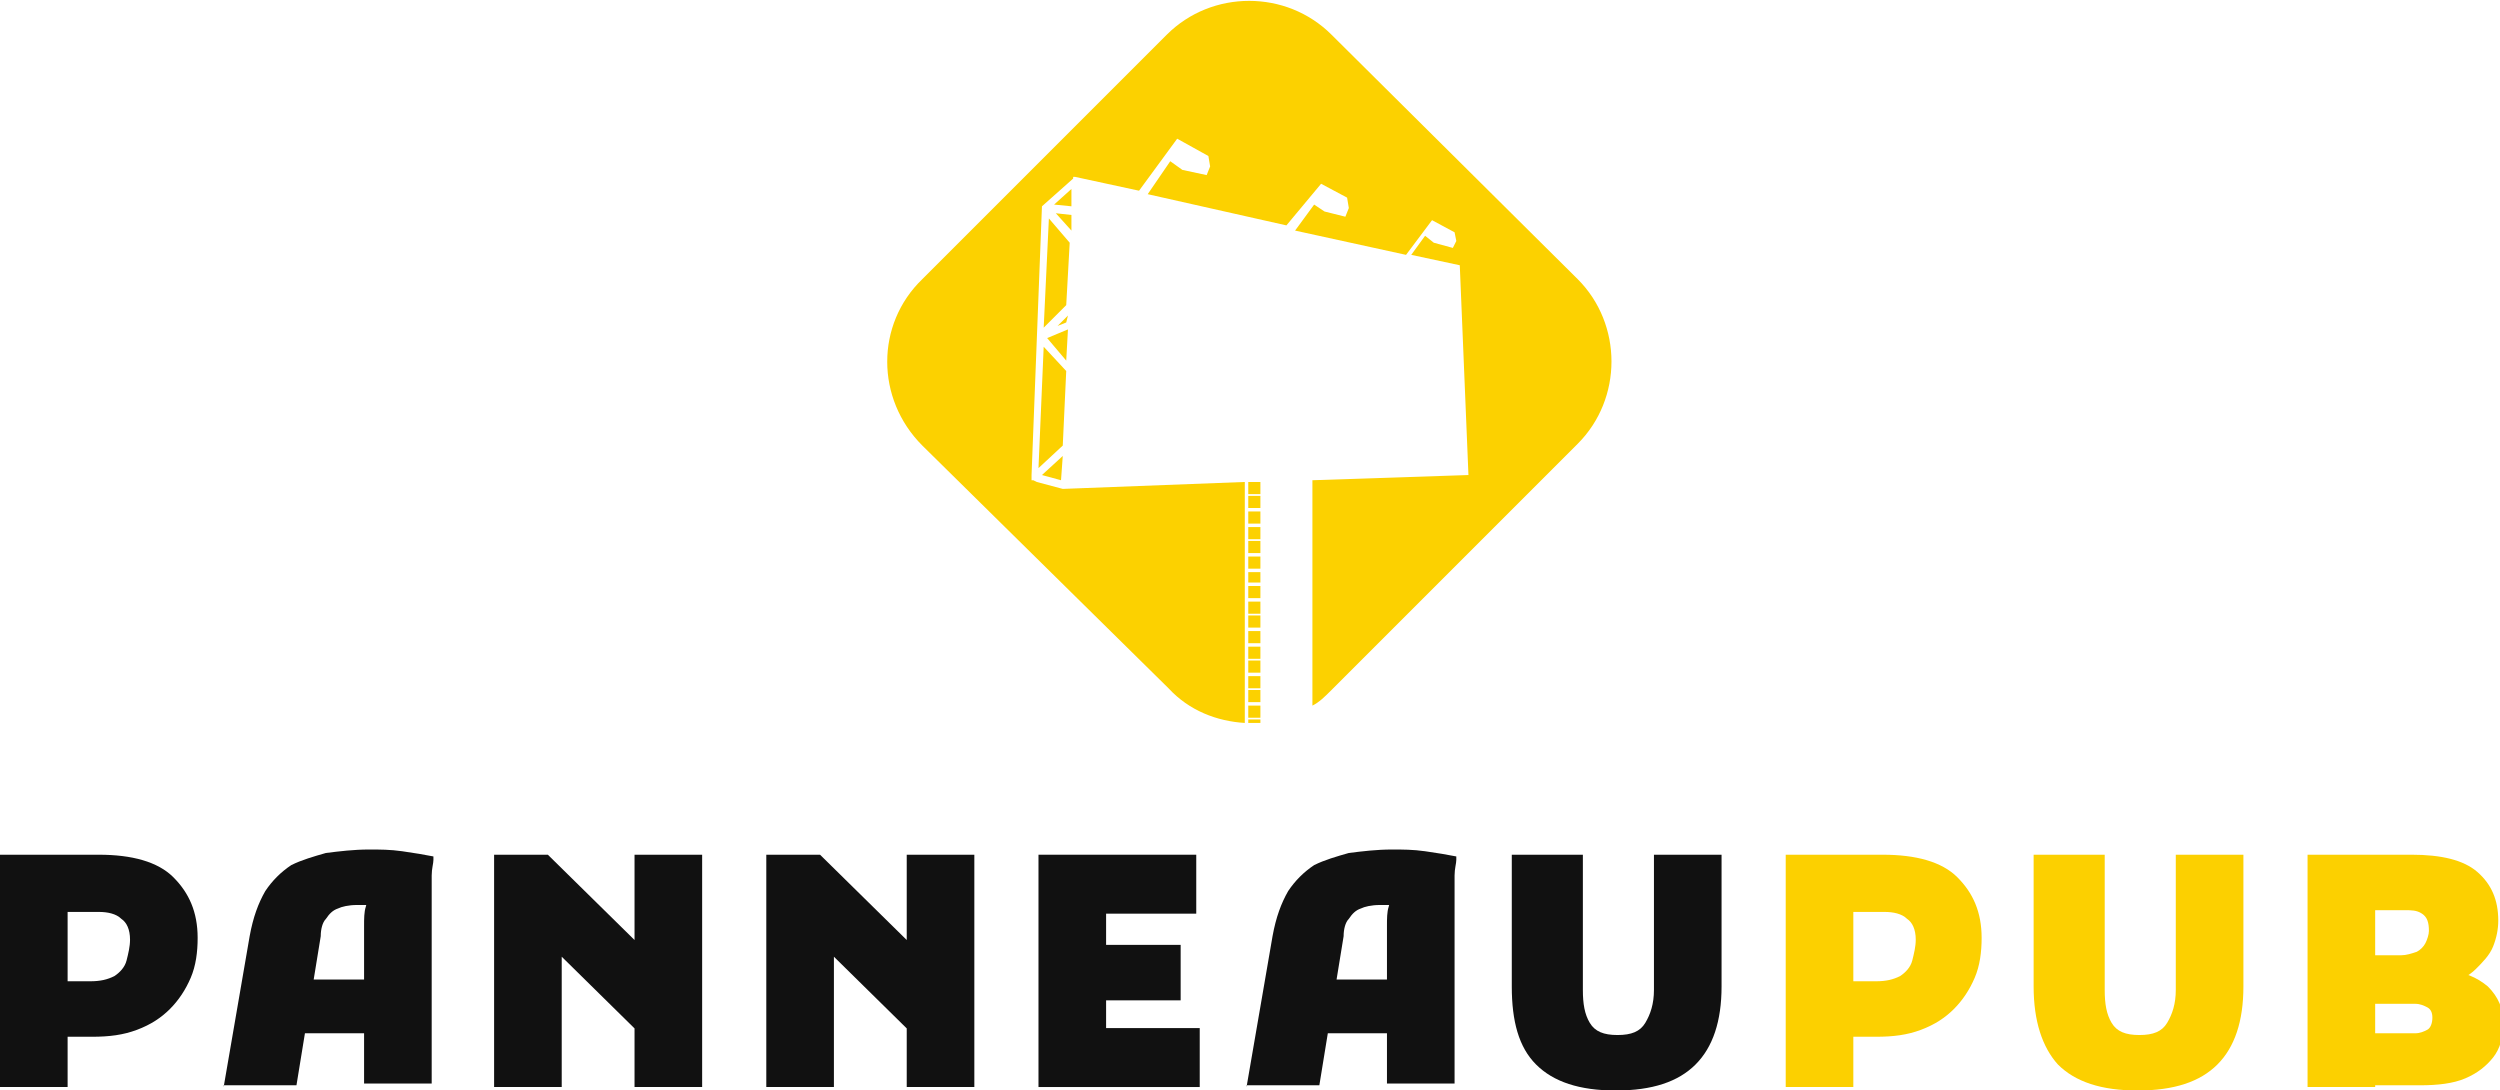 <?xml version="1.0" encoding="utf-8"?>
<!-- Generator: Adobe Illustrator 24.1.0, SVG Export Plug-In . SVG Version: 6.00 Build 0)  -->
<svg version="1.1" id="Layer_1" xmlns="http://www.w3.org/2000/svg" xmlns:xlink="http://www.w3.org/1999/xlink" x="0px" y="0px"
	 width="144.2px" height="62.9px" viewBox="0 0 144.2 62.9" style="enable-background:new 0 0 144.2 62.9;" xml:space="preserve">
<style type="text/css">
	.st0{fill:#111111;}
	.st1{fill:#FCD000;}
	.st2{fill-rule:evenodd;clip-rule:evenodd;fill:#FCD100;}
</style>
<g>
	<path class="st0" d="M0,62.7V49.3h3.9v13.4H0z M2.1,59.7v-3.1h3.1c0.6,0,1-0.1,1.4-0.3c0.3-0.2,0.6-0.5,0.7-0.9
		c0.1-0.4,0.2-0.8,0.2-1.2c0-0.6-0.2-1-0.5-1.2c-0.3-0.3-0.8-0.4-1.3-0.4H2.1v-3.3h3.6c1.9,0,3.4,0.4,4.3,1.3c0.9,0.9,1.4,2,1.4,3.5
		c0,0.8-0.1,1.6-0.4,2.3c-0.3,0.7-0.7,1.3-1.2,1.8c-0.5,0.5-1.1,0.9-1.9,1.2c-0.8,0.3-1.6,0.4-2.6,0.4H2.1z"/>
	<path class="st0" d="M12.9,62.7l1.5-8.7c0.2-1.1,0.5-1.9,0.9-2.6c0.4-0.6,0.9-1.1,1.5-1.5c0.6-0.3,1.3-0.5,2-0.7
		c0.8-0.1,1.6-0.2,2.5-0.2c0.6,0,1.2,0,1.9,0.1c0.7,0.1,1.3,0.2,1.8,0.3l0,0.2c0,0.2-0.1,0.5-0.1,0.9c0,0.4,0,0.8,0,1.1
		c0,0.4,0,0.7,0,0.9v10h-3.9v-9.1c0-0.4,0-0.8,0.1-1.1s0.1-0.6,0.1-0.9l0.5,0.9c-0.1,0-0.3,0-0.5-0.1c-0.2,0-0.4,0-0.6,0
		c-0.5,0-0.9,0.1-1.1,0.2c-0.3,0.1-0.5,0.3-0.7,0.6c-0.2,0.2-0.3,0.6-0.3,1l-1.4,8.6H12.9z M15.5,59.6v-3.1h7.2v3.1H15.5z"/>
	<path class="st0" d="M28.5,62.7V49.3h3.1l6.2,6.1v5.1l-6.5-6.4l1.1-0.5v9.1H28.5z M36.6,62.7V49.3h3.9v13.4H36.6z"/>
	<path class="st0" d="M44.2,62.7V49.3h3.1l6.2,6.1v5.1L47,54.1l1.1-0.5v9.1H44.2z M52.3,62.7V49.3h3.9v13.4H52.3z"/>
	<path class="st0" d="M59.9,62.7V49.3h3.9v13.4H59.9z M62,52.7v-3.4h7v3.4H62z M62,57.7v-3.2h6.1v3.2H62z M62,62.7v-3.4h7.2v3.4H62z
		"/>
	<path class="st0" d="M71.9,62.7l1.5-8.7c0.2-1.1,0.5-1.9,0.9-2.6c0.4-0.6,0.9-1.1,1.5-1.5c0.6-0.3,1.3-0.5,2-0.7
		c0.8-0.1,1.6-0.2,2.5-0.2c0.6,0,1.2,0,1.9,0.1c0.7,0.1,1.3,0.2,1.8,0.3l0,0.2c0,0.2-0.1,0.5-0.1,0.9c0,0.4,0,0.8,0,1.1
		c0,0.4,0,0.7,0,0.9v10h-3.9v-9.1c0-0.4,0-0.8,0.1-1.1s0.1-0.6,0.1-0.9l0.5,0.9c-0.1,0-0.3,0-0.5-0.1c-0.2,0-0.4,0-0.6,0
		c-0.5,0-0.9,0.1-1.1,0.2c-0.3,0.1-0.5,0.3-0.7,0.6c-0.2,0.2-0.3,0.6-0.3,1l-1.4,8.6H71.9z M74.5,59.6v-3.1h7.2v3.1H74.5z"/>
	<path class="st0" d="M87.4,49.3h3.9v7.8c0,0.8,0.1,1.4,0.4,1.9c0.3,0.5,0.8,0.7,1.6,0.7c0.8,0,1.3-0.2,1.6-0.7
		c0.3-0.5,0.5-1.1,0.5-1.9v-7.8h3.9v7.6c0,2-0.5,3.5-1.5,4.5c-1,1-2.5,1.5-4.6,1.5c-2.1,0-3.6-0.5-4.6-1.5s-1.4-2.5-1.4-4.5V49.3z"
		/>
	<path class="st1" d="M103,62.7V49.3h3.9v13.4H103z M105.1,59.7v-3.1h3.1c0.6,0,1-0.1,1.4-0.3c0.3-0.2,0.6-0.5,0.7-0.9
		c0.1-0.4,0.2-0.8,0.2-1.2c0-0.6-0.2-1-0.5-1.2c-0.3-0.3-0.8-0.4-1.3-0.4h-3.7v-3.3h3.6c1.9,0,3.4,0.4,4.3,1.3
		c0.9,0.9,1.4,2,1.4,3.5c0,0.8-0.1,1.6-0.4,2.3c-0.3,0.7-0.7,1.3-1.2,1.8c-0.5,0.5-1.1,0.9-1.9,1.2c-0.8,0.3-1.6,0.4-2.6,0.4H105.1z
		"/>
	<path class="st1" d="M117.5,49.3h3.9v7.8c0,0.8,0.1,1.4,0.4,1.9c0.3,0.5,0.8,0.7,1.6,0.7c0.8,0,1.3-0.2,1.6-0.7
		c0.3-0.5,0.5-1.1,0.5-1.9v-7.8h3.9v7.6c0,2-0.5,3.5-1.5,4.5c-1,1-2.5,1.5-4.6,1.5c-2.1,0-3.6-0.5-4.6-1.5c-0.9-1-1.4-2.5-1.4-4.5
		V49.3z"/>
	<path class="st1" d="M133.1,62.7V49.3h3.9v13.4H133.1z M135.2,62.7v-3.1h4.1c0.3,0,0.5-0.1,0.7-0.2c0.2-0.1,0.3-0.4,0.3-0.7
		c0-0.3-0.1-0.5-0.3-0.6c-0.2-0.1-0.4-0.2-0.7-0.2h-4.1v-2.8h3.3c0.3,0,0.6-0.1,0.9-0.2c0.2-0.1,0.4-0.3,0.5-0.5
		c0.1-0.2,0.2-0.5,0.2-0.7c0-0.5-0.1-0.8-0.4-1c-0.3-0.2-0.6-0.2-1-0.2h-3.4v-3.2h3.8c1.7,0,3,0.3,3.8,1s1.2,1.6,1.2,2.8
		c0,0.5-0.1,1-0.3,1.5c-0.2,0.5-0.6,0.9-1,1.3c-0.4,0.4-1,0.7-1.6,0.9l-0.2-0.8c1.1,0,1.9,0.4,2.5,0.9c0.6,0.6,0.9,1.3,0.9,2.1
		c0,0.8-0.2,1.5-0.6,2c-0.4,0.5-0.9,0.9-1.6,1.2c-0.7,0.3-1.6,0.4-2.6,0.4H135.2z"/>
</g>
<path class="st2" d="M72.7,29.3l-0.7,0v-0.7l0.7,0V29.3z M72.7,30.2l-0.7,0v-0.7l0.7,0V30.2z M72.7,31.1l-0.7,0v-0.7l0.7,0V31.1z
	 M72.7,31.9l-0.7,0v-0.7l0.7,0V31.9z M72.7,32.8l-0.7,0v-0.7l0.7,0V32.8z M72.7,33.6l-0.7,0V33l0.7,0V33.6z M72.7,34.5l-0.7,0v-0.7
	l0.7,0V34.5z M72.7,35.4l-0.7,0v-0.7l0.7,0V35.4z M72.7,36.2l-0.7,0v-0.7l0.7,0V36.2z M72.7,37.1l-0.7,0v-0.7l0.7,0V37.1z M72.7,38
	L72,38v-0.7l0.7,0V38z M72.7,38.8l-0.7,0v-0.7l0.7,0V38.8z M72.7,39.7l-0.7,0V39l0.7,0V39.7z M72.7,40.5l-0.7,0v-0.7l0.7,0V40.5z
	 M72.7,41.4l-0.7,0v-0.7l0.7,0V41.4z M72.7,41.7c-0.2,0-0.5,0-0.7,0v-0.2l0.7,0V41.7z M61.3,26.3l-1.2,1.1l1.1,0.3L61.3,26.3z
	 M61.5,21.4L60.2,20l-0.3,7l1.4-1.3L61.5,21.4z M61.6,19l-1.2,0.5l1.1,1.3L61.6,19z M61.6,18.2L61,18.8l0.5-0.2L61.6,18.2z M61.7,14
	l-1.2-1.4l-0.3,6.3l1.3-1.3L61.7,14z M61.8,12.4l-0.9-0.1l0.9,1L61.8,12.4z M61.8,10.9l-1,0.9l1,0.1L61.8,10.9z M72.7,27.8v0.7
	l-0.7,0v-0.7L72.7,27.8z M53.2,16.1L67.3,2c2.6-2.6,6.9-2.6,9.5,0L91,16.1c2.6,2.6,2.6,6.9,0,9.5L76.8,39.8
	c-0.4,0.4-0.7,0.7-1.1,0.9V27.7l9-0.3l-0.5-12.1l-2.8-0.6l0.8-1.1l0.5,0.4l1.1,0.3l0.2-0.4l-0.1-0.5l-1.3-0.7l-1.5,2l-6.4-1.4
	l1.1-1.5l0.6,0.4l1.2,0.3l0.2-0.5l-0.1-0.6l-1.5-0.8L74.2,13l-8-1.8l1.3-1.9l0.7,0.5l1.4,0.3l0.2-0.5l-0.1-0.6L67.9,8L65.7,11
	L62,10.2l0,0l0,0l-0.1,0l0,0.1l-1.8,1.6c-0.2,5.3-0.4,10.2-0.6,15.5l0,0.2l0,0.1l0.1,0l0.2,0.1l1.5,0.4v0l0,0l0,0l0,0l10.5-0.4v13.9
	c-1.6-0.1-3.2-0.7-4.4-2L53.2,25.7C50.5,23,50.5,18.7,53.2,16.1z"/>
</svg>
